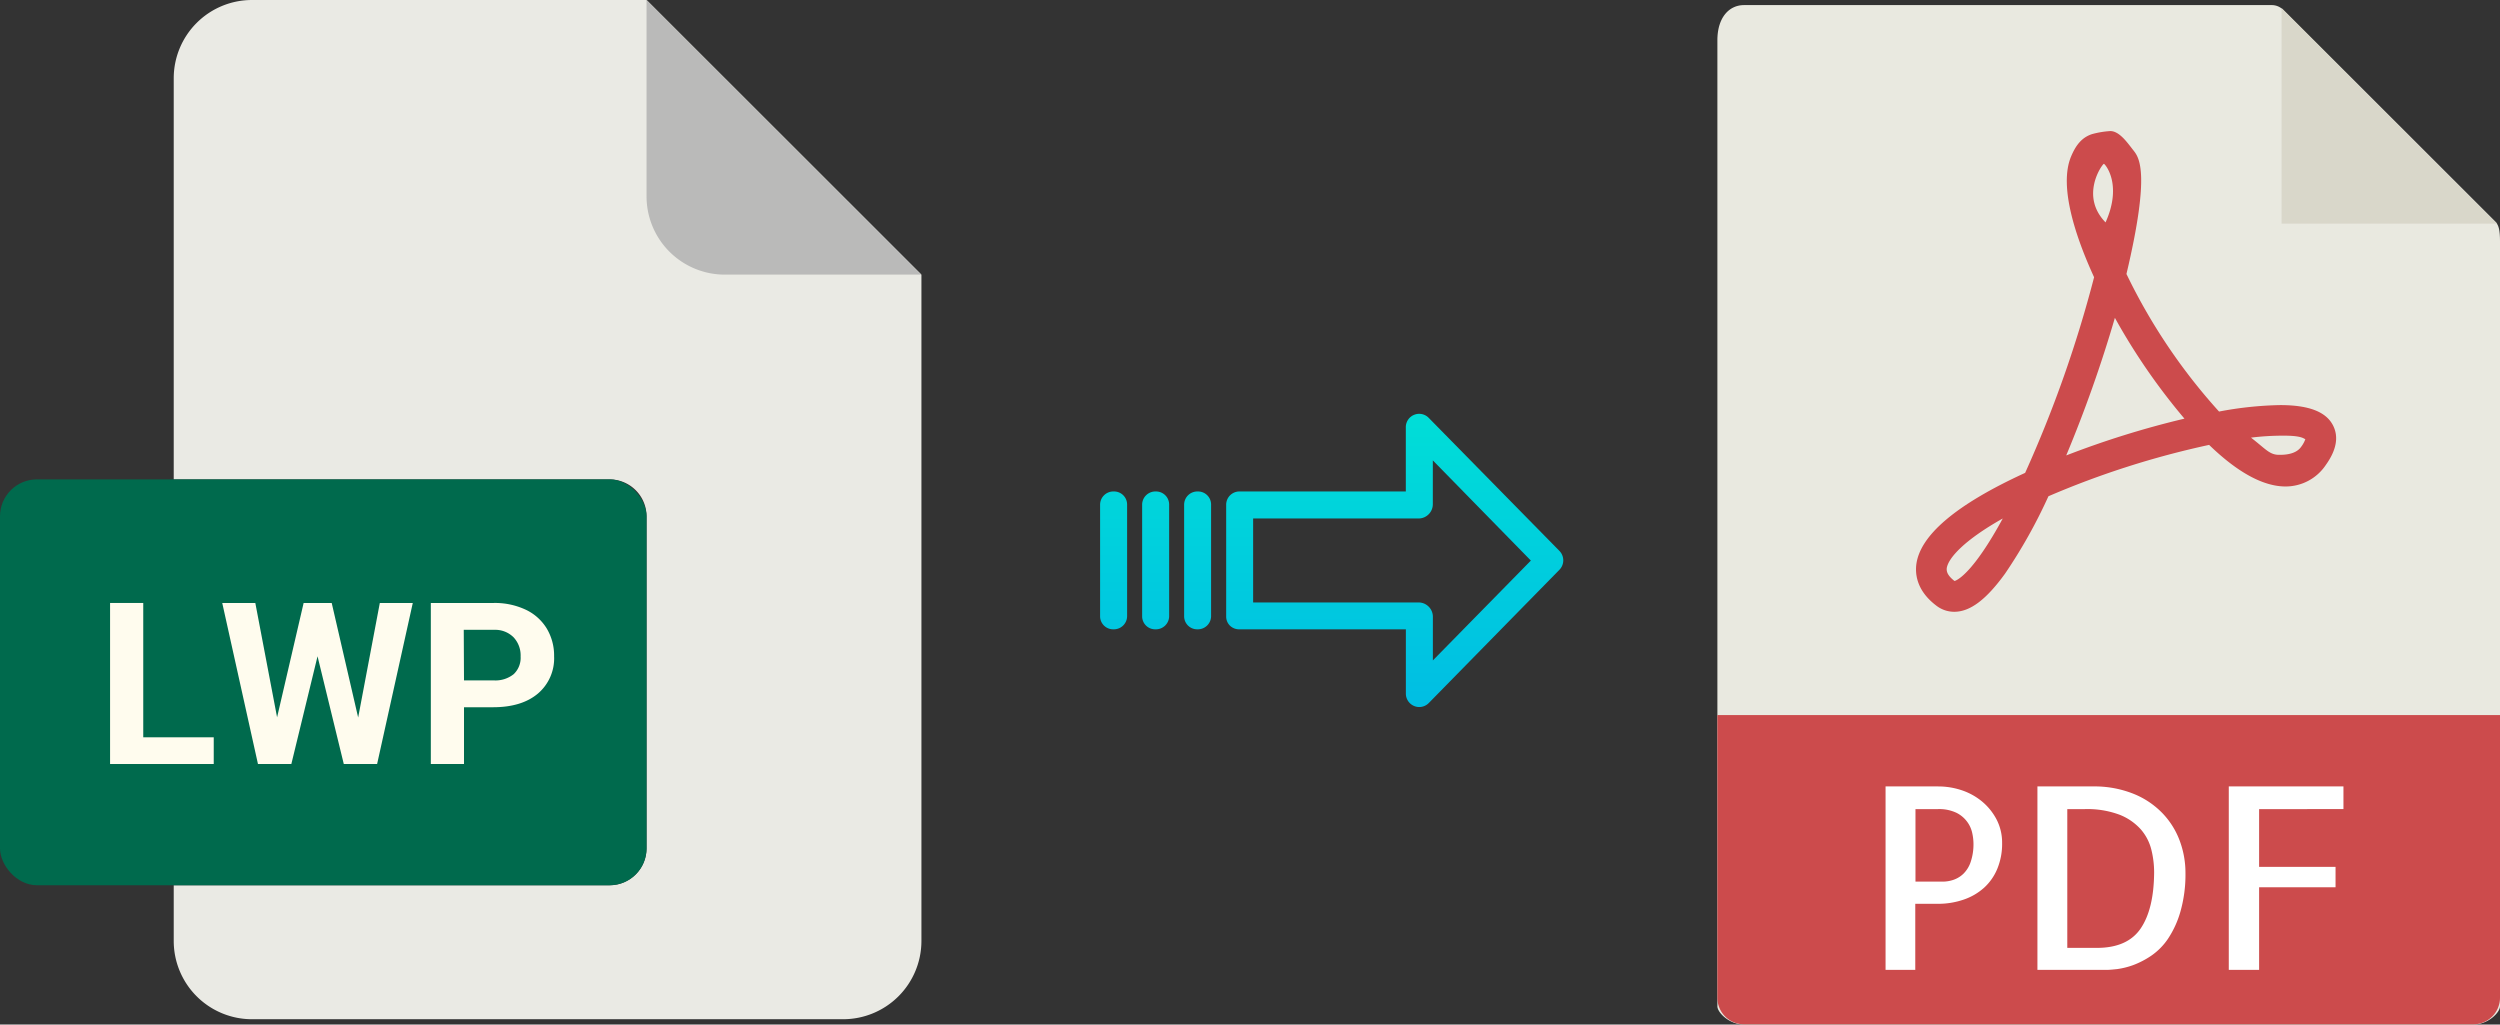 <svg xmlns="http://www.w3.org/2000/svg" xmlns:xlink="http://www.w3.org/1999/xlink" viewBox="0 0 490.57 201.04"><rect x="0" y="0" width="490.57" height="201.04" fill="#333333" stroke="none"/><defs><style>.cls-1{fill:#e9e9e0;}.cls-2{fill:#d9d7ca;}.cls-3{fill:#cc4b4c;}.cls-4{fill:#fff;}.cls-5{fill:#eaeae4;}.cls-6{fill:#babab9;}.cls-7{fill:#006a4d;}.cls-8{fill:#fffcee;}.cls-9{fill:url(#linear-gradient);}.cls-10{fill:url(#linear-gradient-2);}.cls-11{fill:url(#linear-gradient-3);}.cls-12{fill:url(#linear-gradient-4);}</style><linearGradient id="linear-gradient" x1="273.66" y1="137.54" x2="273.66" y2="18.34" gradientTransform="matrix(1, 0, 0, -1, 0, 188.67)" gradientUnits="userSpaceOnUse"><stop offset="0" stop-color="#00efd1"/><stop offset="1" stop-color="#00acea"/></linearGradient><linearGradient id="linear-gradient-2" x1="235.01" y1="137.54" x2="235.01" y2="18.34" xlink:href="#linear-gradient"/><linearGradient id="linear-gradient-3" x1="226.76" y1="137.54" x2="226.76" y2="18.34" xlink:href="#linear-gradient"/><linearGradient id="linear-gradient-4" x1="218.52" y1="137.54" x2="218.52" y2="18.34" xlink:href="#linear-gradient"/></defs><title>lwp to pdf</title><g id="Layer_2" data-name="Layer 2"><g id="Layer_5_Image" data-name="Layer 5 Image"><path class="cls-1" d="M445.87,1H342.22C339.34,1,337,3.38,337,7.91V197.46c0,1.24,2.34,3.58,5.22,3.58H485.34c2.89,0,5.23-2.34,5.23-3.58V47.39c0-2.49-.33-3.29-.92-3.88L448.09,2A3.17,3.17,0,0,0,445.87,1Z"/><polygon class="cls-2" points="447.71 1.58 447.71 43.89 490.03 43.89 447.71 1.58"/><path class="cls-3" d="M383.47,120.05h0a5.73,5.73,0,0,1-3.45-1.16c-3.72-2.79-4.22-5.9-4-8,.65-5.82,7.84-11.9,21.37-18.1a238.48,238.48,0,0,0,13.53-38.39c-3.56-7.76-7-17.83-4.5-23.73.88-2.07,2-3.65,4.05-4.34a17.55,17.55,0,0,1,3.63-.61c1.8,0,3.38,2.32,4.5,3.74s3.44,4.19-1.33,24.3a113.75,113.75,0,0,0,18.17,27,70,70,0,0,1,12-1.27c5.6,0,9,1.3,10.37,4,1.14,2.23.67,4.82-1.4,7.72a9.48,9.48,0,0,1-7.92,4.25c-4.35,0-9.4-2.74-15-8.16a171.17,171.17,0,0,0-31.53,10.08,101.7,101.7,0,0,1-8.51,15.18C389.76,117.66,386.6,120.05,383.47,120.05ZM393,101.74c-7.63,4.29-10.74,7.82-11,9.8,0,.33-.13,1.2,1.54,2.47C384.09,113.85,387.19,112.43,393,101.74Zm48.71-15.86c2.91,2.24,3.62,3.37,5.52,3.37.84,0,3.22,0,4.32-1.57a5.64,5.64,0,0,0,.82-1.49c-.44-.23-1-.7-4.19-.7A50.92,50.92,0,0,0,441.69,85.88ZM415,62.37a257,257,0,0,1-9.55,27,177.91,177.91,0,0,1,23.2-7.22A122.17,122.17,0,0,1,415,62.37Zm-2.17-30.22c-.35.12-4.75,6.28.34,11.49C416.57,36.08,413,32.1,412.84,32.15Z"/><path class="cls-3" d="M485.34,201H342.22a5.23,5.23,0,0,1-5.22-5.23V140.32H490.57v55.49A5.23,5.23,0,0,1,485.34,201Z"/><path class="cls-4" d="M375.87,190.32H370v-36h10.35a14.52,14.52,0,0,1,4.54.73,12.41,12.41,0,0,1,4,2.19,11.51,11.51,0,0,1,2.88,3.54,9.87,9.87,0,0,1,1.1,4.67,12.78,12.78,0,0,1-.93,5,10.37,10.37,0,0,1-2.59,3.73,11.49,11.49,0,0,1-4,2.34,15.26,15.26,0,0,1-5.18.83h-4.34v13Zm0-31.54V173h5.37a6.59,6.59,0,0,0,2.13-.37,5.28,5.28,0,0,0,1.93-1.2,5.87,5.87,0,0,0,1.41-2.32,10.87,10.87,0,0,0,.54-3.68,10.08,10.08,0,0,0-.25-2,5.69,5.69,0,0,0-1-2.19,5.84,5.84,0,0,0-2.12-1.76,7.92,7.92,0,0,0-3.62-.71Z"/><path class="cls-4" d="M428.85,171.33a26.63,26.63,0,0,1-1,7.59,19,19,0,0,1-2.42,5.28,12.49,12.49,0,0,1-3.3,3.34,16.7,16.7,0,0,1-3.54,1.84,15.44,15.44,0,0,1-3.12.78c-.95.1-1.65.16-2.1.16H399.8v-36h10.84a20.59,20.59,0,0,1,8,1.44,16.34,16.34,0,0,1,5.71,3.83,15.62,15.62,0,0,1,3.39,5.44A18.06,18.06,0,0,1,428.85,171.33ZM411.47,186q6,0,8.59-3.81t2.64-11a18.54,18.54,0,0,0-.54-4.44,9.58,9.58,0,0,0-2.07-4,11,11,0,0,0-4.18-2.88,18.05,18.05,0,0,0-6.84-1.1h-3.41V186Z"/><path class="cls-4" d="M443.3,158.78v11.33h15v4h-15v16.21h-5.95v-36h22.5v4.44Z"/></g><g id="Layer_2-2" data-name="Layer 2"><path class="cls-5" d="M119.62,173.71H34.09v10.93A15.36,15.36,0,0,0,49.45,200h116a15.37,15.37,0,0,0,15.36-15.36V53.89L126.87,0H49.45A15.36,15.36,0,0,0,34.09,15.36V94.07h85.53a7.25,7.25,0,0,1,7.25,7.24h0v65.16A7.25,7.25,0,0,1,119.62,173.71Z"/><path class="cls-6" d="M180.76,53.89,126.87,0V38.53a15.36,15.36,0,0,0,15.36,15.36h38.53Z"/><rect class="cls-7" y="94.07" width="126.87" height="79.64" rx="7.24"/><path class="cls-8" d="M28.11,144.68H41.94v5.24H21.6v-31.6h6.51Z"/><path class="cls-8" d="M43.61,118.32H50.1l4.27,22.44,5.21-22.44h5.51l5.19,22.48,4.25-22.48H81l-7,31.6H67.46l-5.15-21.14-5.14,21.14H50.62Z"/><path class="cls-8" d="M84.54,149.92v-31.6H96.86a14.23,14.23,0,0,1,6.26,1.3,9.62,9.62,0,0,1,4.16,3.7,10.32,10.32,0,0,1,1.45,5.46,9.06,9.06,0,0,1-3.18,7.32q-3.18,2.68-8.8,2.68h-5.7v11.14Zm6.51-16.41h5.81a5.72,5.72,0,0,0,3.94-1.22,4.42,4.42,0,0,0,1.36-3.47,5.2,5.2,0,0,0-1.37-3.75A5.09,5.09,0,0,0,97,123.59h-6Z"/></g><g id="Layer_3" data-name="Layer 3"><path class="cls-9" d="M280.36,82a2.62,2.62,0,0,0-4.5,1.86V96.44h-32.6A2.6,2.6,0,0,0,240.61,99v22a2.5,2.5,0,0,0,.77,1.8,2.6,2.6,0,0,0,1.88.69h32.61v12.6a2.63,2.63,0,0,0,1.63,2.45,2.57,2.57,0,0,0,1,.2,2.61,2.61,0,0,0,1.88-.8L306,111.81a2.65,2.65,0,0,0,0-3.71Zm.81,47.59V121a2.81,2.81,0,0,0-2.7-2.78H245.9V101.74h32.56a2.8,2.8,0,0,0,2.7-2.78V90.34L300.4,110Z"/><path class="cls-10" d="M235,96.44h0A2.6,2.6,0,0,0,232.36,99v21.94a2.56,2.56,0,0,0,2.58,2.55H235a2.6,2.6,0,0,0,2.65-2.54V99a2.56,2.56,0,0,0-2.58-2.56Z"/><path class="cls-11" d="M226.77,96.44h0A2.6,2.6,0,0,0,224.12,99v21.94a2.55,2.55,0,0,0,2.58,2.55h.07a2.6,2.6,0,0,0,2.65-2.54V99a2.57,2.57,0,0,0-2.58-2.56Z"/><path class="cls-12" d="M218.53,96.44h0A2.6,2.6,0,0,0,215.87,99v21.94a2.56,2.56,0,0,0,2.58,2.55h.07a2.6,2.6,0,0,0,2.65-2.54V99a2.56,2.56,0,0,0-2.58-2.56Z"/></g></g></svg>